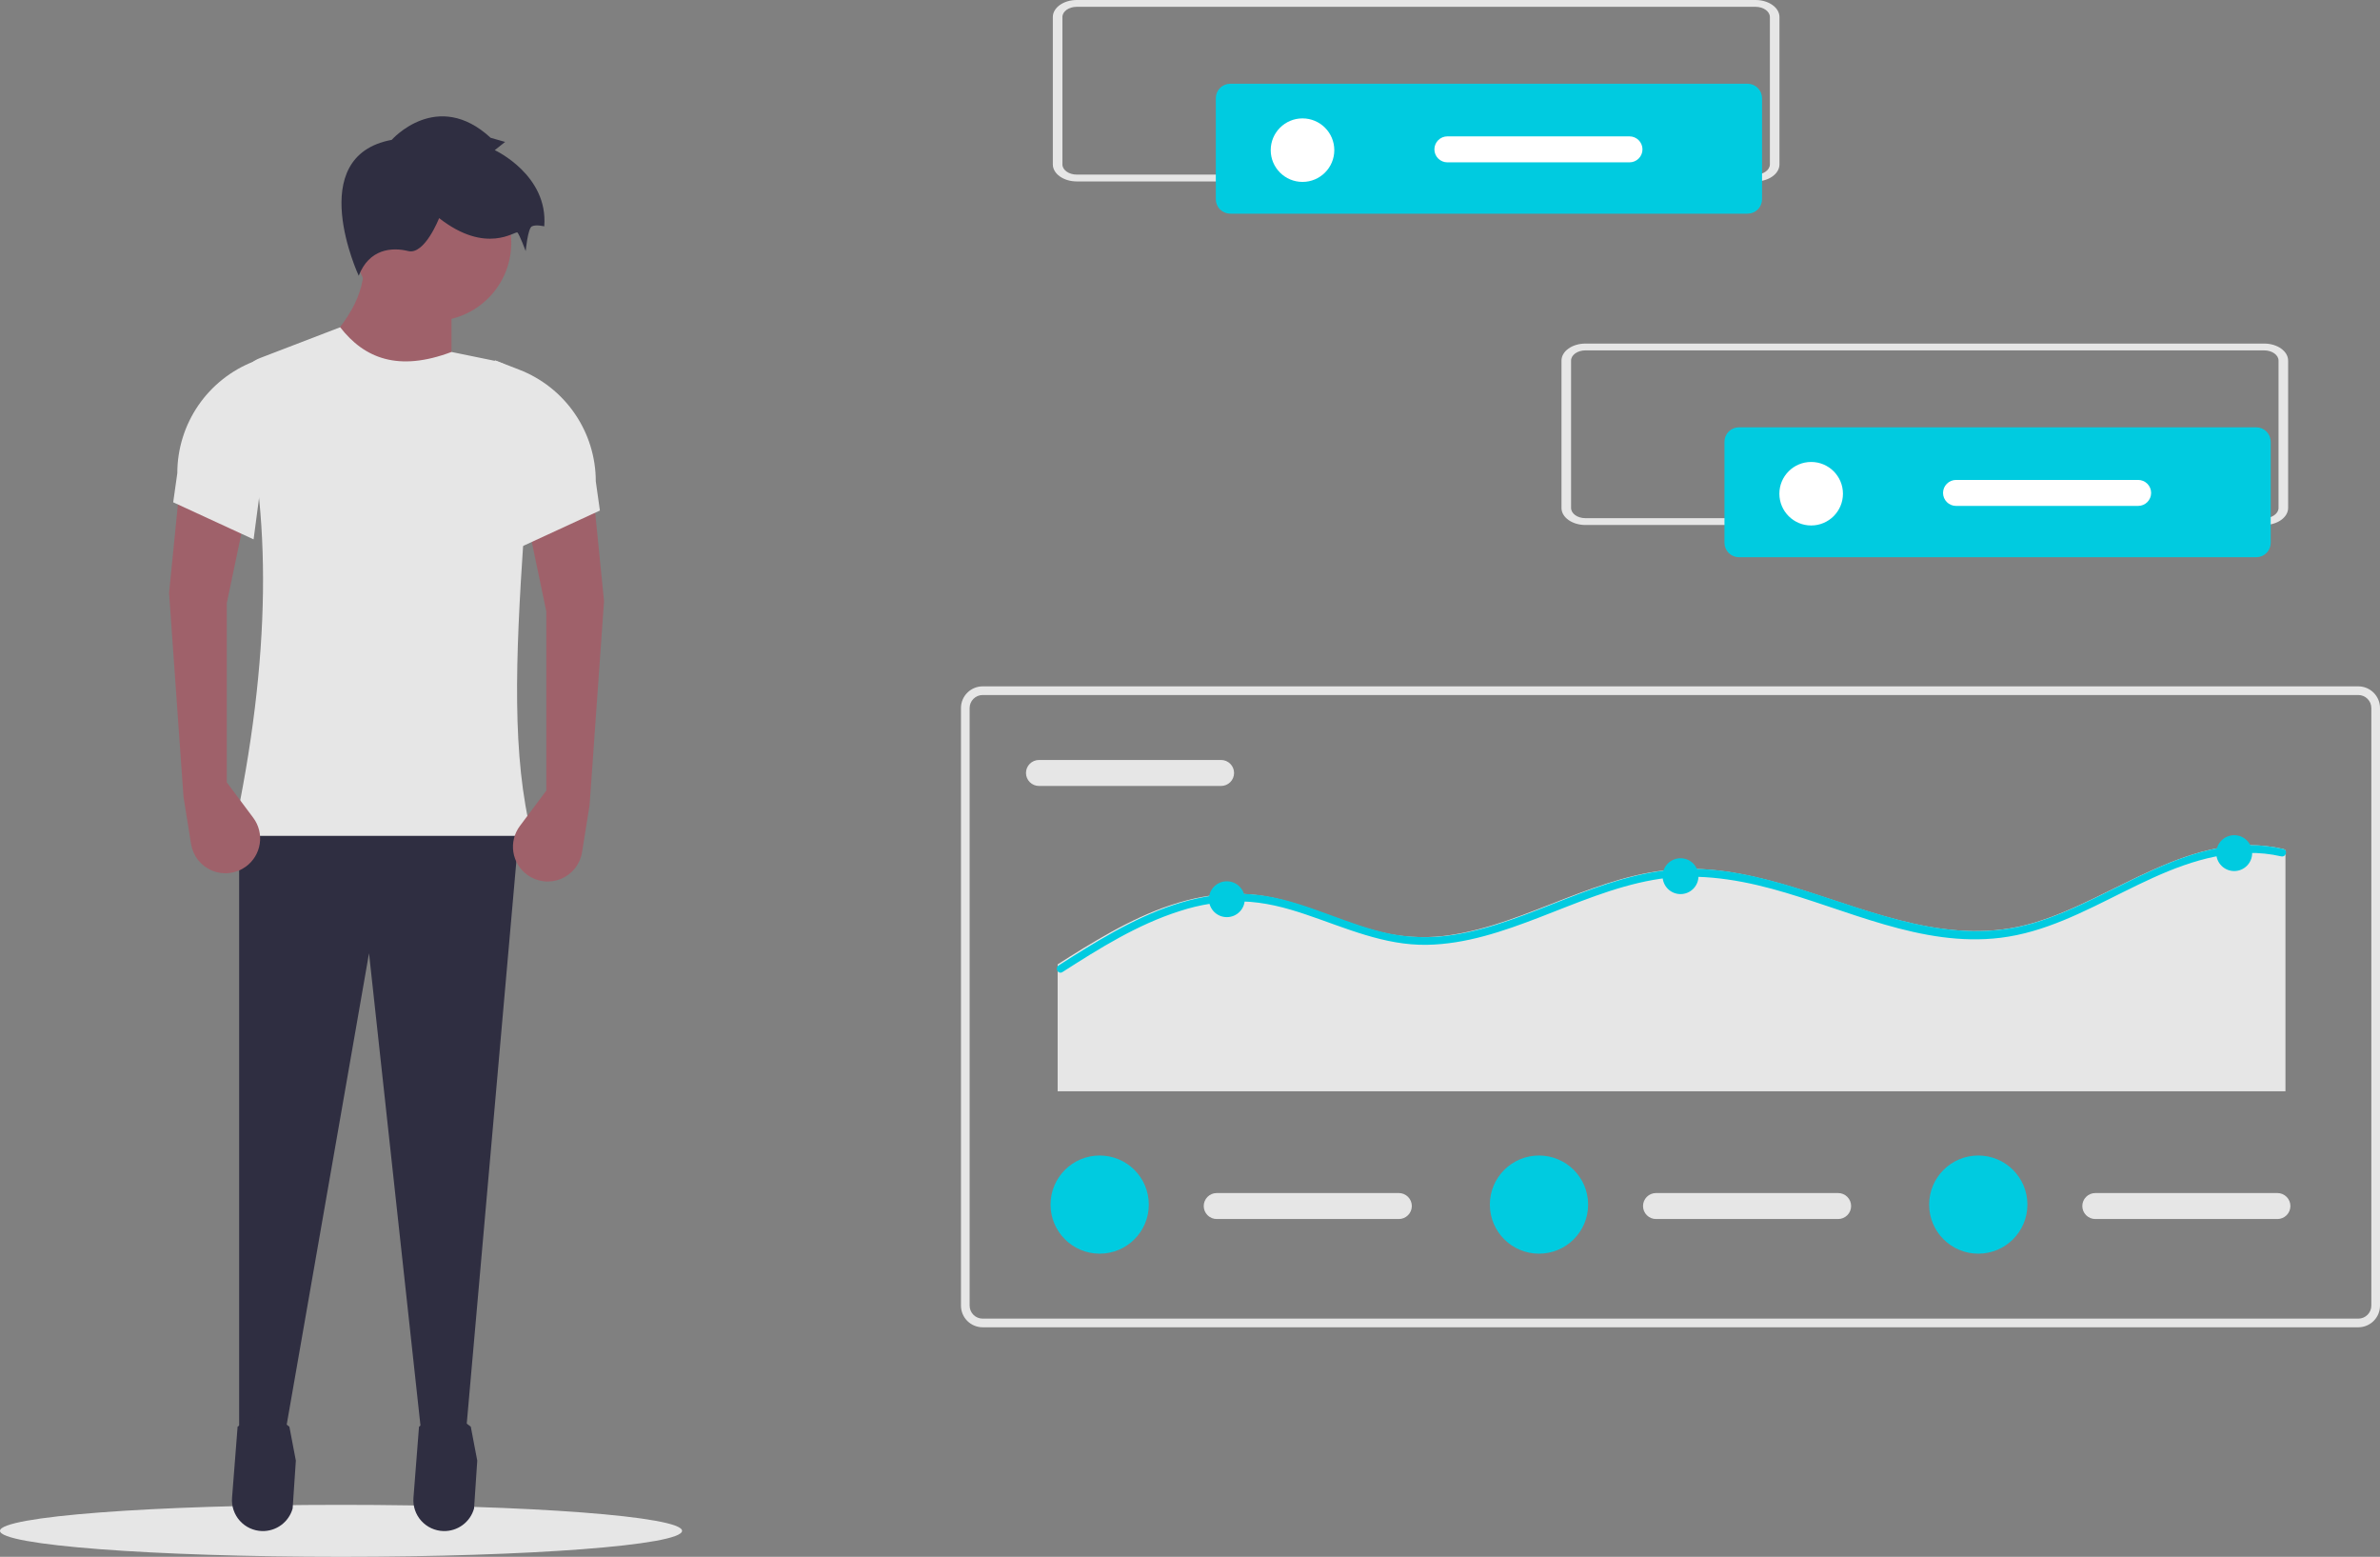 <svg width="497" height="325" viewBox="0 0 497 325" fill="none" xmlns="http://www.w3.org/2000/svg">
<rect x="0" y="0" width="497" height="325" fill="#808080" stroke="none"/>
<g clip-path="url(#clip0_3473_74766)">
<path d="M71.216 325C110.547 325 142.431 322.572 142.431 319.576C142.431 316.58 110.547 314.151 71.216 314.151C31.884 314.151 0 316.58 0 319.576C0 322.572 31.884 325 71.216 325Z" fill="#E6E6E6"/>
<path d="M94.282 81.643L65.871 73.905C73.458 66.756 76.758 60.021 75.772 53.7H94.282V81.643Z" fill="#9F616A"/>
<path d="M97.294 299.17L88.117 300.46L77.061 199.005L59.412 300.03L49.941 300.46V172.352H108.486L97.294 299.17Z" fill="#2F2E41"/>
<path d="M54.708 319.622C56.148 319.663 57.561 319.222 58.721 318.368C59.882 317.514 60.722 316.298 61.11 314.911L61.78 304.922L60.429 297.837C56.863 294.911 53.259 294.972 49.618 297.837L48.457 312.677C48.389 313.547 48.499 314.423 48.78 315.25C49.061 316.077 49.507 316.838 50.092 317.488C50.676 318.137 51.387 318.661 52.18 319.028C52.974 319.395 53.834 319.597 54.708 319.622Z" fill="#2F2E41"/>
<path d="M92.591 319.622C94.031 319.663 95.444 319.222 96.604 318.368C97.764 317.514 98.605 316.298 98.992 314.911L99.663 304.922L98.311 297.837C94.746 294.911 91.142 294.972 87.501 297.837L86.34 312.677C86.272 313.547 86.382 314.423 86.662 315.25C86.944 316.077 87.39 316.838 87.974 317.488C88.559 318.137 89.27 318.661 90.063 319.028C90.857 319.395 91.717 319.597 92.591 319.622Z" fill="#2F2E41"/>
<path d="M90.405 67.027C99.439 67.027 106.763 59.714 106.763 50.691C106.763 41.669 99.439 34.355 90.405 34.355C81.371 34.355 74.047 41.669 74.047 50.691C74.047 59.714 81.371 67.027 90.405 67.027Z" fill="#9F616A"/>
<path d="M111.071 174.5H48.652C56.742 137.057 56.72 106.901 50.276 82.513C49.865 80.96 50.043 79.311 50.776 77.882C51.508 76.452 52.743 75.343 54.244 74.766L71.037 68.316C76.079 74.818 83.193 77.658 94.283 73.475L103.082 75.278C105.225 75.714 107.137 76.911 108.464 78.647C109.791 80.383 110.442 82.54 110.299 84.719C109.651 94.258 109.906 103.869 109.349 112.166C107.624 137.858 106.878 157.887 111.071 174.5Z" fill="#E6E6E6"/>
<path d="M81.798 29.197C81.798 29.197 91.269 18.449 102.461 28.767L105.474 29.627L103.322 31.346C103.322 31.346 114.514 36.505 113.653 47.252C113.653 47.252 111.931 46.822 111.071 47.252C110.21 47.682 109.779 52.411 109.779 52.411C109.779 52.411 108.488 48.972 108.057 48.542C107.627 48.112 101.6 53.271 91.699 45.533C91.699 45.533 88.686 53.271 85.242 52.411C81.798 51.551 77.063 51.981 74.911 57.57C74.911 57.57 63.288 32.636 81.798 29.197Z" fill="#2F2E41"/>
<path d="M114.084 165.043L108.558 172.439C107.982 173.21 107.566 174.087 107.333 175.019C107.1 175.952 107.055 176.921 107.201 177.872C107.347 178.822 107.68 179.733 108.182 180.553C108.684 181.374 109.344 182.086 110.124 182.649C111.128 183.374 112.302 183.83 113.533 183.974C114.764 184.118 116.011 183.944 117.156 183.47C118.301 182.996 119.305 182.237 120.073 181.265C120.841 180.293 121.347 179.142 121.543 177.919L123.124 168.052L126.137 125.493L123.985 103.998L110.21 109.157L114.084 127.642V165.043Z" fill="#9F616A"/>
<path d="M108.486 114.316L125.274 106.578L124.414 100.487C124.414 95.444 122.887 90.519 120.034 86.359C117.181 82.198 113.135 78.996 108.427 77.173L103.32 75.195L108.486 114.316Z" fill="#E6E6E6"/>
<path d="M47.358 163.323L52.884 170.72C53.459 171.49 53.876 172.367 54.109 173.3C54.342 174.232 54.387 175.202 54.241 176.152C54.095 177.102 53.762 178.014 53.26 178.834C52.758 179.654 52.098 180.366 51.318 180.929C50.314 181.654 49.14 182.11 47.909 182.254C46.678 182.398 45.43 182.224 44.286 181.75C43.141 181.276 42.136 180.517 41.369 179.545C40.601 178.574 40.095 177.422 39.899 176.2L38.318 166.333L35.305 123.773L37.457 102.278L51.232 107.437L47.358 125.922V163.323Z" fill="#9F616A"/>
<path d="M52.956 112.596L36.168 104.858L37.029 98.767C37.029 93.724 38.556 88.799 41.409 84.639C44.262 80.478 48.308 77.276 53.016 75.453L58.122 73.476L52.956 112.596Z" fill="#E6E6E6"/>
<path d="M492.475 277.084H205.198C203.998 277.083 202.848 276.606 201.999 275.759C201.15 274.912 200.673 273.763 200.672 272.564V147.804C200.673 146.605 201.15 145.456 201.999 144.609C202.848 143.761 203.998 143.285 205.198 143.283H492.475C493.675 143.285 494.825 143.761 495.674 144.609C496.522 145.456 497 146.605 497.001 147.804V272.564C497 273.763 496.522 274.912 495.674 275.759C494.825 276.606 493.675 277.083 492.475 277.084ZM205.198 145.091C204.478 145.092 203.788 145.378 203.279 145.887C202.77 146.395 202.483 147.084 202.482 147.804V272.564C202.483 273.283 202.77 273.973 203.279 274.481C203.788 274.99 204.478 275.276 205.198 275.276H492.475C493.195 275.276 493.885 274.99 494.394 274.481C494.903 273.973 495.19 273.283 495.19 272.564V147.804C495.19 147.084 494.903 146.395 494.394 145.887C493.885 145.378 493.195 145.092 492.475 145.091H205.198Z" fill="#E6E6E6"/>
<path d="M216.966 158.652C216.246 158.652 215.555 158.938 215.045 159.447C214.536 159.955 214.25 160.645 214.25 161.365C214.25 162.084 214.536 162.774 215.045 163.282C215.555 163.791 216.246 164.077 216.966 164.077H254.988C255.708 164.077 256.399 163.791 256.908 163.282C257.417 162.774 257.704 162.084 257.704 161.365C257.704 160.645 257.417 159.955 256.908 159.447C256.399 158.938 255.708 158.652 254.988 158.652H216.966Z" fill="#E6E6E6"/>
<path d="M477.258 177.514V227.81H220.863V201.328C222.639 200.19 224.425 199.056 226.227 197.961C233.924 193.257 242.163 188.857 251.143 187.227C255.389 186.436 259.74 186.382 264.005 187.066C268.511 187.809 272.823 189.36 277.093 190.915C281.304 192.455 285.525 194.042 289.929 194.935C294.22 195.776 298.626 195.863 302.947 195.192C311.191 193.957 318.937 190.648 326.65 187.654C334.412 184.645 342.409 181.801 350.809 181.427C359.102 181.053 367.292 183.009 375.161 185.436C391.205 190.381 407.586 197.715 424.574 192.685C441.824 187.585 457.69 172.863 476.807 177.231C476.988 177.264 477.149 177.366 477.258 177.514Z" fill="#E6E6E6"/>
<path d="M477.258 178.391C477.176 178.544 477.045 178.665 476.886 178.735C476.727 178.805 476.549 178.819 476.38 178.776C474.102 178.254 471.769 178.014 469.433 178.059C450.628 178.391 436.171 193.508 417.784 195.769C401.207 197.806 385.604 189.755 370.017 185.548C361.918 183.362 353.568 182.202 345.234 183.688C336.964 185.158 329.202 188.536 321.409 191.535C313.904 194.422 306.105 197.105 297.98 197.239C289.046 197.389 281.001 193.711 272.715 190.91C268.406 189.451 263.985 188.296 259.419 188.184C254.969 188.13 250.541 188.815 246.316 190.21C237.511 193.005 229.578 197.987 221.854 202.937C221.721 203.031 221.56 203.074 221.399 203.06C221.232 203.038 221.076 202.966 220.952 202.853C220.827 202.74 220.74 202.592 220.702 202.428C220.663 202.265 220.676 202.093 220.737 201.937C220.798 201.781 220.906 201.647 221.046 201.553L221.399 201.328C223.171 200.19 224.953 199.056 226.752 197.961C234.433 193.257 242.655 188.857 251.615 187.227C255.852 186.436 260.195 186.382 264.451 187.066C268.947 187.809 273.251 189.36 277.511 190.915C281.713 192.455 285.926 194.042 290.32 194.935C294.603 195.776 298.999 195.863 303.311 195.192C311.538 193.957 319.268 190.648 326.965 187.654C334.71 184.645 342.691 181.801 351.074 181.427C359.349 181.053 367.522 183.009 375.375 185.436C391.385 190.381 407.732 197.715 424.684 192.685C441.898 187.585 457.732 172.863 476.809 177.231C476.989 177.264 477.15 177.366 477.258 177.514C477.341 177.645 477.385 177.797 477.385 177.952C477.385 178.107 477.341 178.259 477.258 178.391Z" fill="#00CBE0"/>
<path d="M256.192 191.461C258.262 191.461 259.939 189.786 259.939 187.719C259.939 185.653 258.262 183.978 256.192 183.978C254.123 183.978 252.445 185.653 252.445 187.719C252.445 189.786 254.123 191.461 256.192 191.461Z" fill="#00CBE0"/>
<path d="M350.934 186.65C353.004 186.65 354.681 184.974 354.681 182.908C354.681 180.841 353.004 179.166 350.934 179.166C348.865 179.166 347.188 180.841 347.188 182.908C347.188 184.974 348.865 186.65 350.934 186.65Z" fill="#00CBE0"/>
<path d="M466.555 181.839C468.625 181.839 470.302 180.164 470.302 178.097C470.302 176.031 468.625 174.355 466.555 174.355C464.486 174.355 462.809 176.031 462.809 178.097C462.809 180.164 464.486 181.839 466.555 181.839Z" fill="#00CBE0"/>
<path d="M254.083 249.059C253.363 249.059 252.672 249.344 252.163 249.853C251.653 250.362 251.367 251.051 251.367 251.771C251.367 252.49 251.653 253.18 252.163 253.689C252.672 254.197 253.363 254.483 254.083 254.483H292.105C292.825 254.483 293.516 254.197 294.025 253.689C294.535 253.18 294.821 252.49 294.821 251.771C294.821 251.051 294.535 250.362 294.025 249.853C293.516 249.344 292.825 249.059 292.105 249.059H254.083Z" fill="#E6E6E6"/>
<path d="M229.639 261.716C235.305 261.716 239.899 257.128 239.899 251.47C239.899 245.811 235.305 241.224 229.639 241.224C223.972 241.224 219.379 245.811 219.379 251.47C219.379 257.128 223.972 261.716 229.639 261.716Z" fill="#00CBE0"/>
<path d="M345.817 249.059C345.097 249.059 344.406 249.344 343.897 249.853C343.388 250.362 343.102 251.051 343.102 251.771C343.102 252.49 343.388 253.18 343.897 253.689C344.406 254.197 345.097 254.483 345.817 254.483H383.839C384.56 254.483 385.25 254.197 385.76 253.689C386.269 253.18 386.555 252.49 386.555 251.771C386.555 251.051 386.269 250.362 385.76 249.853C385.25 249.344 384.56 249.059 383.839 249.059H345.817Z" fill="#E6E6E6"/>
<path d="M321.377 261.716C327.043 261.716 331.637 257.128 331.637 251.47C331.637 245.811 327.043 241.224 321.377 241.224C315.711 241.224 311.117 245.811 311.117 251.47C311.117 257.128 315.711 261.716 321.377 261.716Z" fill="#00CBE0"/>
<path d="M437.552 249.059C436.831 249.059 436.141 249.344 435.631 249.853C435.122 250.362 434.836 251.051 434.836 251.771C434.836 252.49 435.122 253.18 435.631 253.689C436.141 254.197 436.831 254.483 437.552 254.483H475.574C476.294 254.483 476.985 254.197 477.494 253.689C478.003 253.18 478.289 252.49 478.289 251.771C478.289 251.051 478.003 250.362 477.494 249.853C476.985 249.344 476.294 249.059 475.574 249.059H437.552Z" fill="#E6E6E6"/>
<path d="M413.111 261.716C418.778 261.716 423.371 257.128 423.371 251.47C423.371 245.811 418.778 241.224 413.111 241.224C407.445 241.224 402.852 245.811 402.852 251.47C402.852 257.128 407.445 261.716 413.111 261.716Z" fill="#00CBE0"/>
<path d="M472.809 109.598H331.079C328.316 109.598 326.077 108.005 326.074 106.042V75.279C326.077 73.316 328.316 71.723 331.079 71.723H472.809C475.572 71.723 477.811 73.316 477.814 75.279V106.041C477.812 108.005 475.572 109.596 472.809 109.598ZM331.079 73.144C329.421 73.144 328.078 74.1 328.076 75.277V106.04C328.076 107.218 329.421 108.173 331.079 108.174H472.809C474.467 108.174 475.81 107.218 475.812 106.04V75.279C475.812 74.101 474.467 73.146 472.809 73.145L331.079 73.144Z" fill="#E6E6E6"/>
<path d="M363.127 89.205C362.327 89.206 361.56 89.524 360.994 90.089C360.429 90.654 360.11 91.42 360.109 92.219V113.313C360.11 114.112 360.429 114.878 360.994 115.443C361.56 116.008 362.327 116.326 363.127 116.327H471.157C471.957 116.326 472.724 116.008 473.29 115.443C473.856 114.878 474.174 114.112 474.175 113.313V92.219C474.174 91.42 473.856 90.654 473.29 90.089C472.724 89.524 471.957 89.206 471.157 89.205H363.127Z" fill="#00CBE0"/>
<path d="M378.213 109.697C381.879 109.697 384.852 106.729 384.852 103.067C384.852 99.406 381.879 96.438 378.213 96.438C374.546 96.438 371.574 99.406 371.574 103.067C371.574 106.729 374.546 109.697 378.213 109.697Z" fill="white"/>
<path d="M408.47 100.189C407.749 100.189 407.059 100.475 406.549 100.984C406.04 101.492 405.754 102.182 405.754 102.902C405.754 103.621 406.04 104.311 406.549 104.819C407.059 105.328 407.749 105.614 408.47 105.614H446.492C447.212 105.614 447.903 105.328 448.412 104.819C448.921 104.311 449.207 103.621 449.207 102.902C449.207 102.182 448.921 101.492 448.412 100.984C447.903 100.475 447.212 100.189 446.492 100.189H408.47Z" fill="white"/>
<path d="M366.59 37.875H224.86C222.098 37.875 219.858 36.282 219.855 34.319V3.556C219.858 1.593 222.098 0 224.86 0H366.59C369.353 0 371.592 1.593 371.595 3.556V34.319C371.593 36.282 369.353 37.873 366.59 37.875ZM224.86 1.421C223.203 1.421 221.859 2.377 221.857 3.555V34.318C221.857 35.495 223.203 36.45 224.86 36.451H366.59C368.248 36.451 369.592 35.495 369.593 34.318V3.556C369.593 2.378 368.248 1.424 366.59 1.422L224.86 1.421Z" fill="#E6E6E6"/>
<path d="M256.908 17.482C256.108 17.483 255.341 17.801 254.776 18.366C254.21 18.931 253.892 19.697 253.891 20.496V41.591C253.892 42.39 254.21 43.156 254.776 43.721C255.341 44.286 256.108 44.603 256.908 44.604H364.939C365.739 44.603 366.506 44.286 367.071 43.721C367.637 43.156 367.955 42.39 367.956 41.591V20.496C367.955 19.697 367.637 18.931 367.071 18.366C366.506 17.801 365.739 17.483 364.939 17.482H256.908Z" fill="#00CBE0"/>
<path d="M271.994 37.975C275.661 37.975 278.633 35.007 278.633 31.346C278.633 27.684 275.661 24.716 271.994 24.716C268.328 24.716 265.355 27.684 265.355 31.346C265.355 35.007 268.328 37.975 271.994 37.975Z" fill="white"/>
<path d="M302.251 28.468C301.531 28.468 300.84 28.753 300.331 29.262C299.821 29.771 299.535 30.461 299.535 31.18C299.535 31.899 299.821 32.589 300.331 33.098C300.84 33.606 301.531 33.892 302.251 33.892H340.273C340.993 33.892 341.684 33.606 342.193 33.098C342.703 32.589 342.989 31.899 342.989 31.18C342.989 30.461 342.703 29.771 342.193 29.262C341.684 28.753 340.993 28.468 340.273 28.468H302.251Z" fill="white"/>
</g>
<defs>
<clipPath id="clip0_3473_74766">
<rect width="497" height="325" fill="white"/>
</clipPath>
</defs>
</svg>
